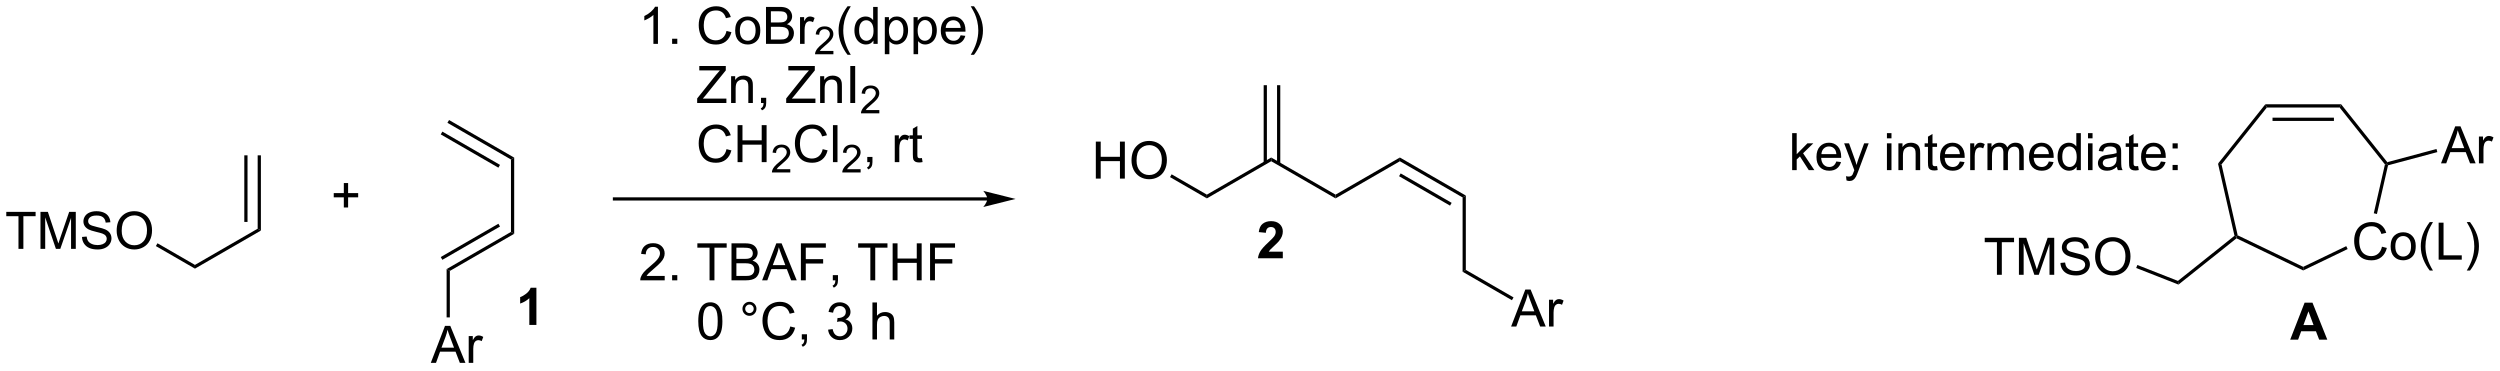 <?xml version="1.0" encoding="UTF-8"?>
<!DOCTYPE svg PUBLIC '-//W3C//DTD SVG 1.0//EN'
          'http://www.w3.org/TR/2001/REC-SVG-20010904/DTD/svg10.dtd'>
<svg stroke-dasharray="none" shape-rendering="auto" xmlns="http://www.w3.org/2000/svg" font-family="'Dialog'" text-rendering="auto" width="1024" fill-opacity="1" color-interpolation="auto" color-rendering="auto" preserveAspectRatio="xMidYMid meet" font-size="12px" viewBox="0 0 1024 152" fill="black" xmlns:xlink="http://www.w3.org/1999/xlink" stroke="black" image-rendering="auto" stroke-miterlimit="10" stroke-linecap="square" stroke-linejoin="miter" font-style="normal" stroke-width="1" height="152" stroke-dashoffset="0" font-weight="normal" stroke-opacity="1"
><!--Generated by the Batik Graphics2D SVG Generator--><defs id="genericDefs"
  /><g
  ><defs id="defs1"
    ><clipPath clipPathUnits="userSpaceOnUse" id="clipPath1"
      ><path d="M1.293 2.059 L399.321 2.059 L399.321 60.839 L1.293 60.839 L1.293 2.059 Z"
      /></clipPath
      ><clipPath clipPathUnits="userSpaceOnUse" id="clipPath2"
      ><path d="M-0.718 18.665 L-0.718 75.81 L386.243 75.81 L386.243 18.665 Z"
      /></clipPath
    ></defs
    ><g transform="scale(2.573,2.573) translate(-1.293,-2.059) matrix(1.029,0,0,1.029,2.031,-17.139)"
    ><path d="M194.779 31.837 L194.779 43.935 L195.279 43.935 L195.279 31.837 ZM196.849 31.837 L196.849 43.935 L197.349 43.935 L197.349 31.837 Z" stroke="none" clip-path="url(#clipPath2)"
    /></g
    ><g transform="matrix(2.646,0,0,2.646,1.901,-49.392)"
    ><path d="M196.064 43.626 L196.064 43.049 L206.023 48.799 L206.023 49.376 Z" stroke="none" clip-path="url(#clipPath2)"
    /></g
    ><g transform="matrix(2.646,0,0,2.646,1.901,-49.392)"
    ><path d="M196.064 43.049 L196.064 43.626 L186.104 49.376 L186.104 48.799 Z" stroke="none" clip-path="url(#clipPath2)"
    /></g
    ><g transform="matrix(2.646,0,0,2.646,1.901,-49.392)"
    ><path d="M168.915 46.312 L168.915 40.586 L169.672 40.586 L169.672 42.938 L172.649 42.938 L172.649 40.586 L173.407 40.586 L173.407 46.312 L172.649 46.312 L172.649 43.612 L169.672 43.612 L169.672 46.312 L168.915 46.312 ZM174.439 43.523 Q174.439 42.096 175.205 41.292 Q175.97 40.484 177.181 40.484 Q177.973 40.484 178.608 40.865 Q179.247 41.242 179.58 41.919 Q179.916 42.596 179.916 43.456 Q179.916 44.328 179.564 45.016 Q179.213 45.703 178.567 46.057 Q177.924 46.411 177.176 46.411 Q176.369 46.411 175.731 46.021 Q175.095 45.628 174.767 44.953 Q174.439 44.276 174.439 43.523 ZM175.22 43.534 Q175.22 44.57 175.775 45.167 Q176.333 45.76 177.174 45.76 Q178.028 45.76 178.58 45.159 Q179.135 44.557 179.135 43.453 Q179.135 42.753 178.898 42.232 Q178.661 41.711 178.205 41.425 Q177.752 41.135 177.184 41.135 Q176.379 41.135 175.799 41.69 Q175.22 42.242 175.22 43.534 Z" stroke="none" clip-path="url(#clipPath2)"
    /></g
    ><g transform="matrix(2.646,0,0,2.646,1.901,-49.392)"
    ><path d="M186.104 48.799 L186.104 49.376 L180.4 46.083 L180.65 45.65 Z" stroke="none" clip-path="url(#clipPath2)"
    /></g
    ><g transform="matrix(2.646,0,0,2.646,1.901,-49.392)"
    ><path d="M206.023 49.376 L206.023 48.799 L215.982 43.049 L215.982 43.626 Z" stroke="none" clip-path="url(#clipPath2)"
    /></g
    ><g transform="matrix(2.646,0,0,2.646,1.901,-49.392)"
    ><path d="M215.982 43.626 L215.982 43.049 L226.191 48.943 L225.691 49.232 ZM215.857 45.944 L223.746 50.499 L223.996 50.066 L216.107 45.511 Z" stroke="none" clip-path="url(#clipPath2)"
    /></g
    ><g transform="matrix(2.646,0,0,2.646,1.901,-49.392)"
    ><path d="M225.691 49.232 L226.191 48.943 L226.191 60.443 L225.691 60.732 Z" stroke="none" clip-path="url(#clipPath2)"
    /></g
    ><g transform="matrix(2.646,0,0,2.646,1.901,-49.392)"
    ><path d="M197.861 57.629 L197.861 58.65 L194.014 58.65 Q194.077 58.072 194.389 57.554 Q194.702 57.035 195.624 56.181 Q196.366 55.489 196.532 55.244 Q196.759 54.903 196.759 54.572 Q196.759 54.205 196.561 54.007 Q196.366 53.809 196.017 53.809 Q195.673 53.809 195.47 54.017 Q195.267 54.223 195.236 54.705 L194.142 54.595 Q194.241 53.689 194.756 53.296 Q195.272 52.9 196.045 52.9 Q196.892 52.9 197.376 53.358 Q197.861 53.814 197.861 54.494 Q197.861 54.879 197.722 55.231 Q197.584 55.58 197.282 55.962 Q197.084 56.215 196.564 56.692 Q196.045 57.168 195.905 57.325 Q195.767 57.481 195.681 57.629 L197.861 57.629 Z" stroke="none" clip-path="url(#clipPath2)"
    /></g
    ><g transform="matrix(2.646,0,0,2.646,1.901,-49.392)"
    ><path d="M39.169 42.712 L39.669 42.712 L39.669 54.357 L39.169 54.068 ZM37.099 42.712 L37.099 53.017 L37.599 53.017 L37.599 42.712 Z" stroke="none" clip-path="url(#clipPath2)"
    /></g
    ><g transform="matrix(2.646,0,0,2.646,1.901,-49.392)"
    ><path d="M39.169 54.068 L39.669 54.357 L29.459 60.251 L29.459 59.674 Z" stroke="none" clip-path="url(#clipPath2)"
    /></g
    ><g transform="matrix(2.646,0,0,2.646,1.901,-49.392)"
    ><path d="M2.142 57.188 L2.142 52.135 L0.254 52.135 L0.254 51.461 L4.793 51.461 L4.793 52.135 L2.9 52.135 L2.9 57.188 L2.142 57.188 ZM5.547 57.188 L5.547 51.461 L6.688 51.461 L8.044 55.516 Q8.232 56.081 8.318 56.362 Q8.414 56.05 8.622 55.445 L9.992 51.461 L11.013 51.461 L11.013 57.188 L10.281 57.188 L10.281 52.393 L8.617 57.188 L7.935 57.188 L6.279 52.312 L6.279 57.188 L5.547 57.188 ZM11.977 55.346 L12.693 55.284 Q12.742 55.714 12.927 55.99 Q13.115 56.266 13.505 56.435 Q13.896 56.604 14.383 56.604 Q14.818 56.604 15.148 56.477 Q15.482 56.346 15.643 56.122 Q15.805 55.898 15.805 55.633 Q15.805 55.362 15.648 55.161 Q15.492 54.961 15.133 54.823 Q14.904 54.734 14.115 54.544 Q13.325 54.354 13.008 54.188 Q12.599 53.971 12.396 53.654 Q12.195 53.336 12.195 52.94 Q12.195 52.508 12.44 52.13 Q12.688 51.753 13.159 51.557 Q13.633 51.362 14.211 51.362 Q14.849 51.362 15.333 51.568 Q15.82 51.773 16.081 52.172 Q16.344 52.57 16.365 53.073 L15.638 53.128 Q15.578 52.586 15.24 52.31 Q14.904 52.031 14.242 52.031 Q13.555 52.031 13.24 52.284 Q12.927 52.534 12.927 52.891 Q12.927 53.198 13.148 53.398 Q13.367 53.596 14.292 53.807 Q15.216 54.016 15.56 54.172 Q16.06 54.401 16.297 54.755 Q16.537 55.109 16.537 55.57 Q16.537 56.026 16.273 56.432 Q16.013 56.836 15.521 57.062 Q15.031 57.286 14.419 57.286 Q13.641 57.286 13.115 57.06 Q12.591 56.831 12.292 56.378 Q11.992 55.922 11.977 55.346 ZM17.341 54.398 Q17.341 52.971 18.107 52.167 Q18.872 51.359 20.083 51.359 Q20.875 51.359 21.51 51.74 Q22.148 52.117 22.482 52.794 Q22.818 53.471 22.818 54.331 Q22.818 55.203 22.466 55.891 Q22.115 56.578 21.469 56.932 Q20.826 57.286 20.078 57.286 Q19.271 57.286 18.633 56.896 Q17.997 56.503 17.669 55.828 Q17.341 55.151 17.341 54.398 ZM18.122 54.409 Q18.122 55.445 18.677 56.042 Q19.234 56.635 20.076 56.635 Q20.93 56.635 21.482 56.034 Q22.037 55.432 22.037 54.328 Q22.037 53.628 21.799 53.107 Q21.562 52.586 21.107 52.3 Q20.654 52.01 20.086 52.01 Q19.281 52.01 18.701 52.565 Q18.122 53.117 18.122 54.409 Z" stroke="none" clip-path="url(#clipPath2)"
    /></g
    ><g transform="matrix(2.646,0,0,2.646,1.901,-49.392)"
    ><path d="M29.459 59.674 L29.459 60.251 L23.409 56.758 L23.659 56.325 Z" stroke="none" clip-path="url(#clipPath2)"
    /></g
    ><g transform="matrix(2.646,0,0,2.646,1.901,-49.392)"
    ><path d="M68.543 37.679 L68.793 37.246 L78.878 43.068 L78.378 43.357 ZM67.508 39.472 L76.433 44.624 L76.683 44.191 L67.758 39.039 Z" stroke="none" clip-path="url(#clipPath2)"
    /></g
    ><g transform="matrix(2.646,0,0,2.646,1.901,-49.392)"
    ><path d="M78.378 43.357 L78.878 43.068 L78.878 54.857 L78.378 54.568 Z" stroke="none" clip-path="url(#clipPath2)"
    /></g
    ><g transform="matrix(2.646,0,0,2.646,1.901,-49.392)"
    ><path d="M78.378 54.568 L78.878 54.857 L68.918 60.607 L68.418 60.318 ZM76.433 53.301 L67.508 58.453 L67.758 58.886 L76.683 53.734 Z" stroke="none" clip-path="url(#clipPath2)"
    /></g
    ><g transform="matrix(2.646,0,0,2.646,1.901,-49.392)"
    ><path d="M52.505 50.785 L52.505 49.215 L50.945 49.215 L50.945 48.559 L52.505 48.559 L52.505 47.002 L53.169 47.002 L53.169 48.559 L54.726 48.559 L54.726 49.215 L53.169 49.215 L53.169 50.785 L52.505 50.785 Z" stroke="none" clip-path="url(#clipPath2)"
    /></g
    ><g transform="matrix(2.646,0,0,2.646,1.901,-49.392)"
    ><path d="M152.114 49.212 L94.4 49.212 L94.15 49.212 L94.15 49.712 L94.4 49.712 L152.114 49.712 L152.364 49.712 L152.364 49.212 L152.114 49.212 ZM156.489 49.462 L151.489 48.212 C151.489 48.212 152.114 48.916 152.114 49.462 C152.114 50.009 151.489 50.712 151.489 50.712 Z" stroke="none" clip-path="url(#clipPath2)"
    /></g
    ><g transform="matrix(2.646,0,0,2.646,1.901,-49.392)"
    ><path d="M101.131 25.462 L100.428 25.462 L100.428 20.981 Q100.173 21.223 99.762 21.465 Q99.35 21.707 99.022 21.83 L99.022 21.15 Q99.611 20.871 100.051 20.478 Q100.493 20.082 100.678 19.712 L101.131 19.712 L101.131 25.462 ZM103.325 25.462 L103.325 24.66 L104.127 24.66 L104.127 25.462 L103.325 25.462 ZM111.747 23.455 L112.505 23.645 Q112.268 24.58 111.648 25.072 Q111.028 25.561 110.135 25.561 Q109.208 25.561 108.627 25.184 Q108.049 24.806 107.745 24.093 Q107.443 23.377 107.443 22.556 Q107.443 21.66 107.784 20.996 Q108.127 20.33 108.758 19.983 Q109.388 19.637 110.146 19.637 Q111.005 19.637 111.591 20.075 Q112.177 20.512 112.409 21.306 L111.661 21.481 Q111.463 20.856 111.083 20.572 Q110.706 20.285 110.13 20.285 Q109.471 20.285 109.026 20.603 Q108.583 20.918 108.403 21.452 Q108.224 21.986 108.224 22.551 Q108.224 23.283 108.437 23.827 Q108.651 24.371 109.099 24.642 Q109.549 24.91 110.073 24.91 Q110.708 24.91 111.148 24.543 Q111.591 24.176 111.747 23.455 ZM113.087 23.387 Q113.087 22.236 113.728 21.681 Q114.264 21.22 115.032 21.22 Q115.889 21.22 116.431 21.78 Q116.975 22.34 116.975 23.33 Q116.975 24.129 116.733 24.59 Q116.493 25.048 116.035 25.304 Q115.577 25.556 115.032 25.556 Q114.163 25.556 113.624 24.999 Q113.087 24.439 113.087 23.387 ZM113.811 23.387 Q113.811 24.184 114.157 24.582 Q114.506 24.978 115.032 24.978 Q115.556 24.978 115.902 24.58 Q116.251 24.181 116.251 23.363 Q116.251 22.595 115.902 22.2 Q115.553 21.801 115.032 21.801 Q114.506 21.801 114.157 22.197 Q113.811 22.59 113.811 23.387 ZM117.857 25.462 L117.857 19.736 L120.005 19.736 Q120.661 19.736 121.057 19.91 Q121.456 20.082 121.68 20.444 Q121.903 20.806 121.903 21.2 Q121.903 21.567 121.703 21.892 Q121.505 22.215 121.104 22.416 Q121.622 22.567 121.901 22.934 Q122.182 23.301 122.182 23.801 Q122.182 24.205 122.01 24.551 Q121.841 24.895 121.591 25.082 Q121.341 25.27 120.963 25.366 Q120.588 25.462 120.041 25.462 L117.857 25.462 ZM118.614 22.142 L119.854 22.142 Q120.357 22.142 120.575 22.075 Q120.864 21.988 121.01 21.791 Q121.159 21.59 121.159 21.291 Q121.159 21.004 121.021 20.788 Q120.885 20.572 120.63 20.491 Q120.377 20.41 119.76 20.41 L118.614 20.41 L118.614 22.142 ZM118.614 24.785 L120.041 24.785 Q120.409 24.785 120.557 24.759 Q120.818 24.712 120.992 24.603 Q121.169 24.494 121.281 24.285 Q121.396 24.075 121.396 23.801 Q121.396 23.481 121.232 23.246 Q121.068 23.009 120.776 22.913 Q120.487 22.817 119.94 22.817 L118.614 22.817 L118.614 24.785 ZM123.127 25.462 L123.127 21.314 L123.76 21.314 L123.76 21.942 Q124.002 21.502 124.206 21.361 Q124.411 21.22 124.659 21.22 Q125.013 21.22 125.38 21.447 L125.138 22.098 Q124.88 21.947 124.622 21.947 Q124.393 21.947 124.208 22.085 Q124.026 22.223 123.948 22.47 Q123.831 22.845 123.831 23.291 L123.831 25.462 L123.127 25.462 Z" stroke="none" clip-path="url(#clipPath2)"
    /></g
    ><g transform="matrix(2.646,0,0,2.646,1.901,-49.392)"
    ><path d="M128.292 26.555 L128.292 27.062 L125.452 27.062 Q125.447 26.871 125.515 26.695 Q125.622 26.406 125.861 26.125 Q126.101 25.844 126.552 25.475 Q127.251 24.9 127.497 24.564 Q127.743 24.229 127.743 23.93 Q127.743 23.617 127.519 23.402 Q127.296 23.186 126.935 23.186 Q126.554 23.186 126.325 23.414 Q126.097 23.643 126.095 24.047 L125.552 23.992 Q125.609 23.385 125.972 23.068 Q126.335 22.75 126.947 22.75 Q127.566 22.75 127.925 23.094 Q128.286 23.436 128.286 23.941 Q128.286 24.199 128.181 24.449 Q128.075 24.697 127.829 24.973 Q127.585 25.248 127.017 25.729 Q126.542 26.127 126.407 26.27 Q126.273 26.412 126.185 26.555 L128.292 26.555 Z" stroke="none" clip-path="url(#clipPath2)"
    /></g
    ><g transform="matrix(2.646,0,0,2.646,1.901,-49.392)"
    ><path d="M130.48 27.147 Q129.897 26.413 129.493 25.429 Q129.092 24.442 129.092 23.387 Q129.092 22.457 129.394 21.606 Q129.746 20.619 130.48 19.637 L130.983 19.637 Q130.511 20.45 130.358 20.798 Q130.121 21.337 129.983 21.923 Q129.816 22.653 129.816 23.392 Q129.816 25.27 130.983 27.147 L130.48 27.147 ZM134.49 25.462 L134.49 24.939 Q134.097 25.556 133.332 25.556 Q132.834 25.556 132.418 25.283 Q132.004 25.009 131.774 24.52 Q131.545 24.028 131.545 23.392 Q131.545 22.77 131.751 22.265 Q131.959 21.759 132.373 21.491 Q132.787 21.22 133.3 21.22 Q133.675 21.22 133.967 21.379 Q134.261 21.535 134.444 21.791 L134.444 19.736 L135.144 19.736 L135.144 25.462 L134.49 25.462 ZM132.269 23.392 Q132.269 24.189 132.605 24.585 Q132.941 24.978 133.397 24.978 Q133.858 24.978 134.181 24.601 Q134.504 24.223 134.504 23.45 Q134.504 22.598 134.175 22.2 Q133.847 21.801 133.365 21.801 Q132.897 21.801 132.582 22.184 Q132.269 22.567 132.269 23.392 ZM136.25 27.054 L136.25 21.314 L136.89 21.314 L136.89 21.853 Q137.117 21.535 137.401 21.379 Q137.687 21.22 138.093 21.22 Q138.625 21.22 139.031 21.494 Q139.437 21.767 139.643 22.265 Q139.851 22.762 139.851 23.356 Q139.851 23.994 139.622 24.504 Q139.393 25.012 138.958 25.285 Q138.523 25.556 138.041 25.556 Q137.69 25.556 137.411 25.408 Q137.132 25.259 136.953 25.033 L136.953 27.054 L136.25 27.054 ZM136.885 23.41 Q136.885 24.212 137.208 24.595 Q137.534 24.978 137.994 24.978 Q138.463 24.978 138.797 24.582 Q139.132 24.184 139.132 23.353 Q139.132 22.559 138.804 22.166 Q138.479 21.77 138.026 21.77 Q137.578 21.77 137.231 22.192 Q136.885 22.611 136.885 23.41 ZM140.699 27.054 L140.699 21.314 L141.339 21.314 L141.339 21.853 Q141.566 21.535 141.85 21.379 Q142.136 21.22 142.543 21.22 Q143.074 21.22 143.48 21.494 Q143.886 21.767 144.092 22.265 Q144.3 22.762 144.3 23.356 Q144.3 23.994 144.071 24.504 Q143.842 25.012 143.407 25.285 Q142.972 25.556 142.49 25.556 Q142.139 25.556 141.86 25.408 Q141.582 25.259 141.402 25.033 L141.402 27.054 L140.699 27.054 ZM141.334 23.41 Q141.334 24.212 141.657 24.595 Q141.983 24.978 142.444 24.978 Q142.912 24.978 143.246 24.582 Q143.582 24.184 143.582 23.353 Q143.582 22.559 143.254 22.166 Q142.928 21.77 142.475 21.77 Q142.027 21.77 141.681 22.192 Q141.334 22.611 141.334 23.41 ZM147.987 24.127 L148.713 24.215 Q148.541 24.853 148.075 25.205 Q147.612 25.556 146.89 25.556 Q145.979 25.556 145.445 24.996 Q144.914 24.434 144.914 23.423 Q144.914 22.377 145.453 21.798 Q145.992 21.22 146.851 21.22 Q147.682 21.22 148.208 21.788 Q148.737 22.353 148.737 23.379 Q148.737 23.442 148.734 23.567 L145.64 23.567 Q145.679 24.252 146.026 24.616 Q146.375 24.978 146.893 24.978 Q147.281 24.978 147.554 24.775 Q147.828 24.572 147.987 24.127 ZM145.679 22.988 L147.994 22.988 Q147.947 22.465 147.729 22.205 Q147.393 21.798 146.859 21.798 Q146.375 21.798 146.044 22.124 Q145.713 22.447 145.679 22.988 ZM150.058 27.147 L149.553 27.147 Q150.722 25.27 150.722 23.392 Q150.722 22.658 150.553 21.934 Q150.42 21.348 150.183 20.809 Q150.03 20.457 149.553 19.637 L150.058 19.637 Q150.793 20.619 151.144 21.606 Q151.444 22.457 151.444 23.387 Q151.444 24.442 151.04 25.429 Q150.636 26.413 150.058 27.147 Z" stroke="none" clip-path="url(#clipPath2)"
    /></g
    ><g transform="matrix(2.646,0,0,2.646,1.901,-49.392)"
    ><path d="M107.202 34.612 L107.202 33.909 L110.134 30.24 Q110.447 29.849 110.728 29.56 L107.532 29.56 L107.532 28.886 L111.634 28.886 L111.634 29.56 L108.42 33.534 L108.072 33.935 L111.728 33.935 L111.728 34.612 L107.202 34.612 ZM112.456 34.612 L112.456 30.464 L113.088 30.464 L113.088 31.053 Q113.544 30.37 114.409 30.37 Q114.784 30.37 115.096 30.506 Q115.411 30.639 115.568 30.857 Q115.724 31.076 115.786 31.378 Q115.825 31.573 115.825 32.06 L115.825 34.612 L115.122 34.612 L115.122 32.089 Q115.122 31.659 115.039 31.446 Q114.958 31.232 114.75 31.107 Q114.541 30.98 114.26 30.98 Q113.81 30.98 113.484 31.266 Q113.159 31.55 113.159 32.347 L113.159 34.612 L112.456 34.612 ZM117.087 34.612 L117.087 33.81 L117.889 33.81 L117.889 34.612 Q117.889 35.055 117.733 35.326 Q117.577 35.597 117.236 35.745 L117.04 35.446 Q117.264 35.347 117.368 35.157 Q117.475 34.969 117.486 34.612 L117.087 34.612 ZM120.983 34.612 L120.983 33.909 L123.915 30.24 Q124.228 29.849 124.509 29.56 L121.314 29.56 L121.314 28.886 L125.415 28.886 L125.415 29.56 L122.202 33.534 L121.853 33.935 L125.509 33.935 L125.509 34.612 L120.983 34.612 ZM126.237 34.612 L126.237 30.464 L126.87 30.464 L126.87 31.053 Q127.325 30.37 128.19 30.37 Q128.565 30.37 128.877 30.506 Q129.193 30.639 129.349 30.857 Q129.505 31.076 129.568 31.378 Q129.607 31.573 129.607 32.06 L129.607 34.612 L128.904 34.612 L128.904 32.089 Q128.904 31.659 128.82 31.446 Q128.739 31.232 128.531 31.107 Q128.323 30.98 128.042 30.98 Q127.591 30.98 127.266 31.266 Q126.94 31.55 126.94 32.347 L126.94 34.612 L126.237 34.612 ZM130.905 34.612 L130.905 28.886 L131.663 28.886 L131.663 34.612 L130.905 34.612 Z" stroke="none" clip-path="url(#clipPath2)"
    /></g
    ><g transform="matrix(2.646,0,0,2.646,1.901,-49.392)"
    ><path d="M135.402 35.705 L135.402 36.212 L132.562 36.212 Q132.556 36.021 132.624 35.845 Q132.732 35.556 132.97 35.275 Q133.21 34.994 133.661 34.625 Q134.361 34.05 134.607 33.715 Q134.853 33.379 134.853 33.08 Q134.853 32.767 134.628 32.552 Q134.405 32.336 134.044 32.336 Q133.663 32.336 133.435 32.564 Q133.206 32.793 133.204 33.197 L132.661 33.142 Q132.718 32.535 133.081 32.218 Q133.445 31.9 134.056 31.9 Q134.675 31.9 135.034 32.244 Q135.396 32.586 135.396 33.091 Q135.396 33.349 135.29 33.599 Q135.185 33.847 134.939 34.123 Q134.695 34.398 134.126 34.879 Q133.652 35.277 133.517 35.419 Q133.382 35.562 133.294 35.705 L135.402 35.705 Z" stroke="none" clip-path="url(#clipPath2)"
    /></g
    ><g transform="matrix(2.646,0,0,2.646,1.901,-49.392)"
    ><path d="M111.743 41.755 L112.501 41.945 Q112.264 42.88 111.644 43.372 Q111.025 43.861 110.131 43.861 Q109.204 43.861 108.624 43.484 Q108.045 43.106 107.741 42.393 Q107.439 41.677 107.439 40.856 Q107.439 39.96 107.78 39.296 Q108.124 38.63 108.754 38.283 Q109.384 37.937 110.142 37.937 Q111.001 37.937 111.587 38.374 Q112.173 38.812 112.405 39.606 L111.657 39.781 Q111.46 39.156 111.079 38.872 Q110.702 38.585 110.126 38.585 Q109.467 38.585 109.022 38.903 Q108.579 39.218 108.4 39.752 Q108.22 40.286 108.22 40.851 Q108.22 41.583 108.433 42.127 Q108.647 42.671 109.095 42.942 Q109.545 43.21 110.069 43.21 Q110.704 43.21 111.144 42.843 Q111.587 42.476 111.743 41.755 ZM113.458 43.763 L113.458 38.036 L114.216 38.036 L114.216 40.388 L117.193 40.388 L117.193 38.036 L117.95 38.036 L117.95 43.763 L117.193 43.763 L117.193 41.062 L114.216 41.062 L114.216 43.763 L113.458 43.763 Z" stroke="none" clip-path="url(#clipPath2)"
    /></g
    ><g transform="matrix(2.646,0,0,2.646,1.901,-49.392)"
    ><path d="M121.617 44.855 L121.617 45.362 L118.777 45.362 Q118.771 45.171 118.839 44.995 Q118.947 44.706 119.185 44.425 Q119.425 44.144 119.876 43.775 Q120.576 43.2 120.822 42.864 Q121.068 42.529 121.068 42.23 Q121.068 41.917 120.843 41.702 Q120.62 41.486 120.259 41.486 Q119.878 41.486 119.65 41.714 Q119.421 41.943 119.419 42.347 L118.876 42.292 Q118.933 41.685 119.296 41.368 Q119.659 41.05 120.271 41.05 Q120.89 41.05 121.249 41.394 Q121.611 41.736 121.611 42.241 Q121.611 42.499 121.505 42.749 Q121.4 42.997 121.154 43.273 Q120.909 43.548 120.341 44.029 Q119.867 44.427 119.732 44.569 Q119.597 44.712 119.509 44.855 L121.617 44.855 Z" stroke="none" clip-path="url(#clipPath2)"
    /></g
    ><g transform="matrix(2.646,0,0,2.646,1.901,-49.392)"
    ><path d="M126.635 41.755 L127.393 41.945 Q127.156 42.88 126.536 43.372 Q125.916 43.861 125.023 43.861 Q124.096 43.861 123.515 43.484 Q122.937 43.106 122.632 42.393 Q122.33 41.677 122.33 40.856 Q122.33 39.96 122.671 39.296 Q123.015 38.63 123.645 38.283 Q124.276 37.937 125.034 37.937 Q125.893 37.937 126.479 38.374 Q127.065 38.812 127.296 39.606 L126.549 39.781 Q126.351 39.156 125.971 38.872 Q125.593 38.585 125.018 38.585 Q124.359 38.585 123.914 38.903 Q123.471 39.218 123.291 39.752 Q123.112 40.286 123.112 40.851 Q123.112 41.583 123.325 42.127 Q123.539 42.671 123.987 42.942 Q124.437 43.21 124.96 43.21 Q125.596 43.21 126.036 42.843 Q126.479 42.476 126.635 41.755 ZM128.222 43.763 L128.222 38.036 L128.925 38.036 L128.925 43.763 L128.222 43.763 Z" stroke="none" clip-path="url(#clipPath2)"
    /></g
    ><g transform="matrix(2.646,0,0,2.646,1.901,-49.392)"
    ><path d="M132.508 44.855 L132.508 45.362 L129.668 45.362 Q129.662 45.171 129.731 44.995 Q129.838 44.706 130.076 44.425 Q130.317 44.144 130.768 43.775 Q131.467 43.2 131.713 42.864 Q131.959 42.529 131.959 42.23 Q131.959 41.917 131.735 41.702 Q131.512 41.486 131.151 41.486 Q130.77 41.486 130.541 41.714 Q130.313 41.943 130.311 42.347 L129.768 42.292 Q129.825 41.685 130.188 41.368 Q130.551 41.05 131.162 41.05 Q131.781 41.05 132.141 41.394 Q132.502 41.736 132.502 42.241 Q132.502 42.499 132.397 42.749 Q132.291 42.997 132.045 43.273 Q131.801 43.548 131.233 44.029 Q130.758 44.427 130.623 44.569 Q130.489 44.712 130.401 44.855 L132.508 44.855 Z" stroke="none" clip-path="url(#clipPath2)"
    /></g
    ><g transform="matrix(2.646,0,0,2.646,1.901,-49.392)"
    ><path d="M133.534 43.763 L133.534 42.96 L134.337 42.96 L134.337 43.763 Q134.337 44.205 134.18 44.476 Q134.024 44.747 133.683 44.895 L133.488 44.596 Q133.712 44.497 133.816 44.307 Q133.923 44.119 133.933 43.763 L133.534 43.763 ZM137.79 43.763 L137.79 39.614 L138.423 39.614 L138.423 40.242 Q138.665 39.802 138.868 39.661 Q139.073 39.52 139.321 39.52 Q139.675 39.52 140.042 39.747 L139.8 40.398 Q139.542 40.247 139.284 40.247 Q139.055 40.247 138.87 40.385 Q138.688 40.523 138.61 40.77 Q138.493 41.145 138.493 41.591 L138.493 43.763 L137.79 43.763 ZM141.995 43.132 L142.097 43.755 Q141.8 43.817 141.566 43.817 Q141.183 43.817 140.972 43.697 Q140.761 43.575 140.675 43.377 Q140.589 43.179 140.589 42.546 L140.589 40.161 L140.073 40.161 L140.073 39.614 L140.589 39.614 L140.589 38.585 L141.29 38.163 L141.29 39.614 L141.995 39.614 L141.995 40.161 L141.29 40.161 L141.29 42.585 Q141.29 42.888 141.326 42.973 Q141.363 43.059 141.446 43.111 Q141.532 43.161 141.688 43.161 Q141.805 43.161 141.995 43.132 Z" stroke="none" clip-path="url(#clipPath2)"
    /></g
    ><g transform="matrix(2.646,0,0,2.646,1.901,-49.392)"
    ><path d="M102.178 61.385 L102.178 62.062 L98.392 62.062 Q98.384 61.807 98.475 61.573 Q98.618 61.188 98.936 60.812 Q99.256 60.438 99.858 59.945 Q100.79 59.18 101.118 58.732 Q101.447 58.284 101.447 57.885 Q101.447 57.469 101.147 57.182 Q100.85 56.893 100.368 56.893 Q99.861 56.893 99.556 57.198 Q99.251 57.503 99.249 58.042 L98.525 57.969 Q98.6 57.159 99.085 56.737 Q99.569 56.312 100.384 56.312 Q101.21 56.312 101.689 56.771 Q102.17 57.227 102.17 57.901 Q102.17 58.245 102.03 58.578 Q101.889 58.909 101.561 59.276 Q101.236 59.643 100.478 60.284 Q99.845 60.815 99.665 61.005 Q99.486 61.195 99.368 61.385 L102.178 61.385 ZM103.325 62.062 L103.325 61.26 L104.127 61.26 L104.127 62.062 L103.325 62.062 ZM109.12 62.062 L109.12 57.01 L107.232 57.01 L107.232 56.336 L111.771 56.336 L111.771 57.01 L109.877 57.01 L109.877 62.062 L109.12 62.062 ZM112.517 62.062 L112.517 56.336 L114.665 56.336 Q115.322 56.336 115.717 56.51 Q116.116 56.682 116.34 57.044 Q116.564 57.406 116.564 57.8 Q116.564 58.167 116.363 58.492 Q116.165 58.815 115.764 59.016 Q116.282 59.167 116.561 59.534 Q116.842 59.901 116.842 60.401 Q116.842 60.805 116.67 61.151 Q116.501 61.495 116.251 61.682 Q116.001 61.87 115.624 61.966 Q115.249 62.062 114.702 62.062 L112.517 62.062 ZM113.275 58.742 L114.514 58.742 Q115.017 58.742 115.236 58.675 Q115.525 58.589 115.67 58.391 Q115.819 58.19 115.819 57.891 Q115.819 57.604 115.681 57.388 Q115.545 57.172 115.29 57.091 Q115.038 57.01 114.42 57.01 L113.275 57.01 L113.275 58.742 ZM113.275 61.385 L114.702 61.385 Q115.069 61.385 115.217 61.359 Q115.478 61.312 115.652 61.203 Q115.829 61.094 115.941 60.885 Q116.056 60.675 116.056 60.401 Q116.056 60.081 115.892 59.846 Q115.728 59.609 115.436 59.513 Q115.147 59.417 114.6 59.417 L113.275 59.417 L113.275 61.385 ZM117.254 62.062 L119.454 56.336 L120.272 56.336 L122.616 62.062 L121.751 62.062 L121.085 60.328 L118.689 60.328 L118.061 62.062 L117.254 62.062 ZM118.907 59.711 L120.85 59.711 L120.251 58.125 Q119.978 57.401 119.845 56.938 Q119.736 57.487 119.538 58.031 L118.907 59.711 ZM123.259 62.062 L123.259 56.336 L127.124 56.336 L127.124 57.01 L124.017 57.01 L124.017 58.784 L126.704 58.784 L126.704 59.461 L124.017 59.461 L124.017 62.062 L123.259 62.062 ZM128.2 62.062 L128.2 61.26 L129.002 61.26 L129.002 62.062 Q129.002 62.505 128.846 62.776 Q128.69 63.047 128.349 63.195 L128.154 62.896 Q128.377 62.797 128.482 62.607 Q128.588 62.419 128.599 62.062 L128.2 62.062 ZM134.01 62.062 L134.01 57.01 L132.122 57.01 L132.122 56.336 L136.661 56.336 L136.661 57.01 L134.768 57.01 L134.768 62.062 L134.01 62.062 ZM137.462 62.062 L137.462 56.336 L138.22 56.336 L138.22 58.688 L141.196 58.688 L141.196 56.336 L141.954 56.336 L141.954 62.062 L141.196 62.062 L141.196 59.362 L138.22 59.362 L138.22 62.062 L137.462 62.062 ZM143.255 62.062 L143.255 56.336 L147.12 56.336 L147.12 57.01 L144.013 57.01 L144.013 58.784 L146.7 58.784 L146.7 59.461 L144.013 59.461 L144.013 62.062 L143.255 62.062 Z" stroke="none" clip-path="url(#clipPath2)"
    /></g
    ><g transform="matrix(2.646,0,0,2.646,1.901,-49.392)"
    ><path d="M107.374 68.387 Q107.374 67.371 107.582 66.754 Q107.79 66.134 108.202 65.798 Q108.616 65.463 109.241 65.463 Q109.702 65.463 110.048 65.647 Q110.397 65.832 110.624 66.184 Q110.85 66.533 110.978 67.035 Q111.108 67.535 111.108 68.387 Q111.108 69.395 110.9 70.015 Q110.694 70.634 110.28 70.973 Q109.868 71.311 109.241 71.311 Q108.413 71.311 107.939 70.715 Q107.374 70.002 107.374 68.387 ZM108.095 68.387 Q108.095 69.798 108.426 70.265 Q108.756 70.731 109.241 70.731 Q109.725 70.731 110.053 70.262 Q110.384 69.793 110.384 68.387 Q110.384 66.973 110.053 66.509 Q109.725 66.043 109.233 66.043 Q108.749 66.043 108.46 66.455 Q108.095 66.978 108.095 68.387 ZM114.212 66.47 Q114.212 66.02 114.53 65.705 Q114.85 65.387 115.295 65.387 Q115.749 65.387 116.064 65.705 Q116.381 66.02 116.381 66.47 Q116.381 66.918 116.061 67.239 Q115.743 67.556 115.295 67.556 Q114.85 67.556 114.53 67.241 Q114.212 66.923 114.212 66.47 ZM114.639 66.47 Q114.639 66.744 114.832 66.936 Q115.025 67.129 115.298 67.129 Q115.569 67.129 115.762 66.936 Q115.954 66.744 115.954 66.47 Q115.954 66.197 115.762 66.004 Q115.569 65.809 115.298 65.809 Q115.025 65.809 114.832 66.004 Q114.639 66.197 114.639 66.47 ZM121.614 69.205 L122.372 69.395 Q122.135 70.33 121.516 70.822 Q120.896 71.311 120.002 71.311 Q119.075 71.311 118.495 70.934 Q117.916 70.556 117.612 69.843 Q117.31 69.127 117.31 68.306 Q117.31 67.41 117.651 66.746 Q117.995 66.08 118.625 65.733 Q119.255 65.387 120.013 65.387 Q120.872 65.387 121.458 65.825 Q122.044 66.262 122.276 67.056 L121.528 67.231 Q121.331 66.606 120.95 66.322 Q120.573 66.035 119.997 66.035 Q119.338 66.035 118.893 66.353 Q118.45 66.668 118.271 67.202 Q118.091 67.736 118.091 68.301 Q118.091 69.033 118.305 69.577 Q118.518 70.121 118.966 70.392 Q119.416 70.66 119.94 70.66 Q120.575 70.66 121.016 70.293 Q121.458 69.926 121.614 69.205 ZM123.4 71.213 L123.4 70.41 L124.202 70.41 L124.202 71.213 Q124.202 71.655 124.045 71.926 Q123.889 72.197 123.548 72.345 L123.353 72.046 Q123.577 71.947 123.681 71.757 Q123.788 71.569 123.798 71.213 L123.4 71.213 ZM127.47 69.7 L128.173 69.606 Q128.295 70.205 128.584 70.468 Q128.876 70.731 129.295 70.731 Q129.79 70.731 130.131 70.387 Q130.475 70.043 130.475 69.535 Q130.475 69.051 130.157 68.739 Q129.842 68.423 129.353 68.423 Q129.155 68.423 128.858 68.502 L128.936 67.884 Q129.006 67.892 129.048 67.892 Q129.499 67.892 129.858 67.658 Q130.217 67.423 130.217 66.934 Q130.217 66.548 129.954 66.296 Q129.694 66.041 129.28 66.041 Q128.868 66.041 128.595 66.298 Q128.321 66.556 128.243 67.072 L127.54 66.947 Q127.67 66.239 128.126 65.85 Q128.584 65.463 129.264 65.463 Q129.733 65.463 130.126 65.663 Q130.522 65.864 130.73 66.213 Q130.939 66.559 130.939 66.95 Q130.939 67.322 130.738 67.627 Q130.54 67.931 130.15 68.111 Q130.657 68.228 130.939 68.598 Q131.22 68.965 131.22 69.52 Q131.22 70.27 130.673 70.793 Q130.126 71.314 129.29 71.314 Q128.538 71.314 128.038 70.866 Q127.54 70.416 127.47 69.7 ZM134.334 71.213 L134.334 65.486 L135.038 65.486 L135.038 67.541 Q135.53 66.97 136.28 66.97 Q136.741 66.97 137.079 67.153 Q137.42 67.332 137.566 67.653 Q137.712 67.973 137.712 68.582 L137.712 71.213 L137.009 71.213 L137.009 68.582 Q137.009 68.056 136.78 67.817 Q136.553 67.575 136.134 67.575 Q135.821 67.575 135.545 67.739 Q135.272 67.9 135.155 68.179 Q135.038 68.455 135.038 68.942 L135.038 71.213 L134.334 71.213 Z" stroke="none" clip-path="url(#clipPath2)"
    /></g
    ><g transform="matrix(2.646,0,0,2.646,1.901,-49.392)"
    ><path d="M65.968 74.838 L68.168 69.111 L68.986 69.111 L71.33 74.838 L70.465 74.838 L69.799 73.103 L67.403 73.103 L66.775 74.838 L65.968 74.838 ZM67.622 72.486 L69.564 72.486 L68.965 70.9 Q68.692 70.176 68.559 69.713 Q68.45 70.262 68.252 70.806 L67.622 72.486 ZM71.838 74.838 L71.838 70.689 L72.471 70.689 L72.471 71.317 Q72.713 70.877 72.916 70.736 Q73.122 70.595 73.369 70.595 Q73.723 70.595 74.09 70.822 L73.848 71.473 Q73.59 71.322 73.333 71.322 Q73.103 71.322 72.918 71.46 Q72.736 71.598 72.658 71.845 Q72.541 72.22 72.541 72.666 L72.541 74.838 L71.838 74.838 Z" stroke="none" clip-path="url(#clipPath2)"
    /></g
    ><g transform="matrix(2.646,0,0,2.646,1.901,-49.392)"
    ><path d="M68.418 60.318 L68.918 60.607 L68.918 67.803 L68.418 67.803 Z" stroke="none" clip-path="url(#clipPath2)"
    /></g
    ><g transform="matrix(2.646,0,0,2.646,1.901,-49.392)"
    ><path d="M233.2 69.213 L235.401 63.486 L236.219 63.486 L238.562 69.213 L237.698 69.213 L237.031 67.478 L234.635 67.478 L234.008 69.213 L233.2 69.213 ZM234.854 66.861 L236.797 66.861 L236.198 65.275 Q235.924 64.551 235.791 64.088 Q235.682 64.637 235.484 65.181 L234.854 66.861 ZM239.07 69.213 L239.07 65.064 L239.703 65.064 L239.703 65.692 Q239.945 65.252 240.148 65.111 Q240.354 64.97 240.601 64.97 Q240.956 64.97 241.323 65.197 L241.081 65.848 Q240.823 65.697 240.565 65.697 Q240.336 65.697 240.151 65.835 Q239.969 65.973 239.89 66.22 Q239.773 66.595 239.773 67.041 L239.773 69.213 L239.07 69.213 Z" stroke="none" clip-path="url(#clipPath2)"
    /></g
    ><g transform="matrix(2.646,0,0,2.646,1.901,-49.392)"
    ><path d="M225.691 60.732 L226.191 60.443 L233.578 64.708 L233.328 65.141 Z" stroke="none" clip-path="url(#clipPath2)"
    /></g
    ><g transform="matrix(2.646,0,0,2.646,1.901,-49.392)"
    ><path d="M82.317 68.963 L81.221 68.963 L81.221 64.825 Q80.619 65.387 79.801 65.658 L79.801 64.66 Q80.231 64.52 80.734 64.129 Q81.239 63.736 81.426 63.212 L82.317 63.212 L82.317 68.963 Z" stroke="none" clip-path="url(#clipPath2)"
    /></g
    ><g transform="matrix(2.646,0,0,2.646,1.901,-49.392)"
    ><path d="M368.01 56.857 L368.767 57.047 Q368.531 57.982 367.911 58.475 Q367.291 58.964 366.398 58.964 Q365.471 58.964 364.89 58.587 Q364.312 58.209 364.007 57.495 Q363.705 56.779 363.705 55.959 Q363.705 55.063 364.046 54.399 Q364.39 53.732 365.02 53.386 Q365.65 53.04 366.408 53.04 Q367.267 53.04 367.853 53.477 Q368.439 53.915 368.671 54.709 L367.924 54.883 Q367.726 54.258 367.346 53.975 Q366.968 53.688 366.392 53.688 Q365.734 53.688 365.288 54.006 Q364.846 54.321 364.666 54.855 Q364.486 55.389 364.486 55.954 Q364.486 56.685 364.7 57.23 Q364.913 57.774 365.361 58.045 Q365.812 58.313 366.335 58.313 Q366.971 58.313 367.411 57.946 Q367.853 57.579 368.01 56.857 ZM369.349 56.79 Q369.349 55.639 369.99 55.084 Q370.527 54.623 371.295 54.623 Q372.152 54.623 372.693 55.183 Q373.238 55.743 373.238 56.732 Q373.238 57.532 372.995 57.993 Q372.756 58.451 372.297 58.706 Q371.839 58.959 371.295 58.959 Q370.425 58.959 369.886 58.402 Q369.349 57.842 369.349 56.79 ZM370.073 56.79 Q370.073 57.587 370.42 57.985 Q370.769 58.381 371.295 58.381 Q371.818 58.381 372.165 57.982 Q372.514 57.584 372.514 56.766 Q372.514 55.998 372.165 55.602 Q371.816 55.204 371.295 55.204 Q370.769 55.204 370.42 55.6 Q370.073 55.993 370.073 56.79 ZM375.406 60.55 Q374.822 59.816 374.418 58.831 Q374.017 57.844 374.017 56.79 Q374.017 55.86 374.32 55.008 Q374.671 54.022 375.406 53.04 L375.908 53.04 Q375.437 53.852 375.283 54.201 Q375.046 54.74 374.908 55.326 Q374.741 56.055 374.741 56.795 Q374.741 58.672 375.908 60.55 L375.406 60.55 ZM376.783 58.865 L376.783 53.139 L377.541 53.139 L377.541 58.188 L380.361 58.188 L380.361 58.865 L376.783 58.865 ZM381.636 60.55 L381.131 60.55 Q382.3 58.672 382.3 56.795 Q382.3 56.06 382.131 55.337 Q381.998 54.751 381.761 54.212 Q381.607 53.86 381.131 53.04 L381.636 53.04 Q382.37 54.022 382.722 55.008 Q383.021 55.86 383.021 56.79 Q383.021 57.844 382.618 58.831 Q382.214 59.816 381.636 60.55 Z" stroke="none" clip-path="url(#clipPath2)"
    /></g
    ><g transform="matrix(2.646,0,0,2.646,1.901,-49.392)"
    ><path d="M361.691 34.812 L361.45 35.312 L350.191 35.312 L349.95 34.812 ZM360.574 36.883 L351.067 36.883 L351.067 37.383 L360.574 37.383 Z" stroke="none" clip-path="url(#clipPath2)"
    /></g
    ><g transform="matrix(2.646,0,0,2.646,1.901,-49.392)"
    ><path d="M349.95 34.812 L350.191 35.312 L343.171 44.115 L342.63 43.992 Z" stroke="none" clip-path="url(#clipPath2)"
    /></g
    ><g transform="matrix(2.646,0,0,2.646,1.901,-49.392)"
    ><path d="M342.63 43.992 L343.171 44.115 L345.676 55.092 L345.459 55.265 L345.18 55.168 Z" stroke="none" clip-path="url(#clipPath2)"
    /></g
    ><g transform="matrix(2.646,0,0,2.646,1.901,-49.392)"
    ><path d="M345.492 55.559 L345.459 55.265 L345.676 55.092 L355.82 59.977 L355.82 60.532 Z" stroke="none" clip-path="url(#clipPath2)"
    /></g
    ><g transform="matrix(2.646,0,0,2.646,1.901,-49.392)"
    ><path d="M355.82 60.532 L355.82 59.977 L362.481 56.77 L362.698 57.22 Z" stroke="none" clip-path="url(#clipPath2)"
    /></g
    ><g transform="matrix(2.646,0,0,2.646,1.901,-49.392)"
    ><path d="M367.231 51.793 L366.743 51.681 L368.47 44.115 L368.74 44.054 L368.951 44.256 Z" stroke="none" clip-path="url(#clipPath2)"
    /></g
    ><g transform="matrix(2.646,0,0,2.646,1.901,-49.392)"
    ><path d="M368.834 43.77 L368.74 44.054 L368.47 44.115 L361.45 35.312 L361.691 34.812 Z" stroke="none" clip-path="url(#clipPath2)"
    /></g
    ><g transform="matrix(2.646,0,0,2.646,1.901,-49.392)"
    ><path d="M377.148 43.952 L379.349 38.225 L380.166 38.225 L382.51 43.952 L381.646 43.952 L380.979 42.218 L378.583 42.218 L377.955 43.952 L377.148 43.952 ZM378.802 41.6 L380.744 41.6 L380.146 40.015 Q379.872 39.291 379.739 38.827 Q379.63 39.377 379.432 39.921 L378.802 41.6 ZM383.018 43.952 L383.018 39.804 L383.651 39.804 L383.651 40.431 Q383.893 39.991 384.096 39.85 Q384.302 39.71 384.549 39.71 Q384.903 39.71 385.271 39.937 L385.028 40.587 Q384.771 40.437 384.513 40.437 Q384.284 40.437 384.099 40.575 Q383.916 40.712 383.838 40.96 Q383.721 41.335 383.721 41.78 L383.721 43.952 L383.018 43.952 Z" stroke="none" clip-path="url(#clipPath2)"
    /></g
    ><g transform="matrix(2.646,0,0,2.646,1.901,-49.392)"
    ><path d="M368.951 44.256 L368.74 44.054 L368.834 43.77 L376.45 41.729 L376.579 42.212 Z" stroke="none" clip-path="url(#clipPath2)"
    /></g
    ><g transform="matrix(2.646,0,0,2.646,1.901,-49.392)"
    ><path d="M345.18 55.168 L345.459 55.265 L345.492 55.559 L336.511 62.721 L336.425 62.15 Z" stroke="none" clip-path="url(#clipPath2)"
    /></g
    ><g transform="matrix(2.646,0,0,2.646,1.901,-49.392)"
    ><path d="M308.405 61.209 L308.405 56.157 L306.517 56.157 L306.517 55.482 L311.056 55.482 L311.056 56.157 L309.163 56.157 L309.163 61.209 L308.405 61.209 ZM311.81 61.209 L311.81 55.482 L312.951 55.482 L314.307 59.537 Q314.495 60.102 314.581 60.383 Q314.677 60.071 314.885 59.467 L316.255 55.482 L317.276 55.482 L317.276 61.209 L316.544 61.209 L316.544 56.415 L314.88 61.209 L314.198 61.209 L312.542 56.334 L312.542 61.209 L311.81 61.209 ZM318.24 59.368 L318.956 59.305 Q319.005 59.735 319.19 60.011 Q319.378 60.287 319.768 60.456 Q320.159 60.626 320.646 60.626 Q321.081 60.626 321.411 60.498 Q321.745 60.368 321.906 60.144 Q322.068 59.92 322.068 59.654 Q322.068 59.383 321.911 59.183 Q321.755 58.982 321.396 58.844 Q321.167 58.756 320.378 58.566 Q319.589 58.376 319.271 58.209 Q318.862 57.993 318.659 57.675 Q318.458 57.357 318.458 56.962 Q318.458 56.529 318.703 56.152 Q318.951 55.774 319.422 55.579 Q319.896 55.383 320.474 55.383 Q321.112 55.383 321.596 55.589 Q322.083 55.795 322.344 56.193 Q322.607 56.592 322.628 57.094 L321.901 57.149 Q321.841 56.607 321.503 56.331 Q321.167 56.053 320.505 56.053 Q319.818 56.053 319.503 56.305 Q319.19 56.555 319.19 56.912 Q319.19 57.219 319.411 57.42 Q319.63 57.618 320.555 57.829 Q321.479 58.037 321.823 58.193 Q322.323 58.422 322.56 58.777 Q322.8 59.131 322.8 59.592 Q322.8 60.047 322.536 60.454 Q322.276 60.857 321.784 61.084 Q321.294 61.308 320.682 61.308 Q319.904 61.308 319.378 61.081 Q318.854 60.852 318.555 60.399 Q318.255 59.943 318.24 59.368 ZM323.604 58.42 Q323.604 56.993 324.37 56.188 Q325.135 55.381 326.346 55.381 Q327.138 55.381 327.774 55.761 Q328.411 56.139 328.745 56.816 Q329.081 57.493 329.081 58.352 Q329.081 59.224 328.729 59.912 Q328.378 60.599 327.732 60.954 Q327.089 61.308 326.341 61.308 Q325.534 61.308 324.896 60.917 Q324.26 60.524 323.932 59.849 Q323.604 59.172 323.604 58.42 ZM324.385 58.43 Q324.385 59.467 324.94 60.063 Q325.498 60.657 326.339 60.657 Q327.193 60.657 327.745 60.055 Q328.3 59.454 328.3 58.349 Q328.3 57.649 328.063 57.128 Q327.826 56.607 327.37 56.321 Q326.917 56.032 326.349 56.032 Q325.544 56.032 324.964 56.587 Q324.385 57.139 324.385 58.43 Z" stroke="none" clip-path="url(#clipPath2)"
    /></g
    ><g transform="matrix(2.646,0,0,2.646,1.901,-49.392)"
    ><path d="M336.425 62.15 L336.511 62.721 L329.964 60.151 L330.146 59.686 Z" stroke="none" clip-path="url(#clipPath2)"
    /></g
    ><g transform="matrix(2.646,0,0,2.646,1.901,-49.392)"
    ><path d="M276.707 45 L276.707 39.273 L277.41 39.273 L277.41 42.539 L279.074 40.852 L279.985 40.852 L278.399 42.391 L280.144 45 L279.277 45 L277.907 42.878 L277.41 43.354 L277.41 45 L276.707 45 ZM283.543 43.664 L284.269 43.753 Q284.097 44.391 283.631 44.742 Q283.168 45.094 282.446 45.094 Q281.535 45.094 281.001 44.534 Q280.47 43.971 280.47 42.961 Q280.47 41.914 281.009 41.336 Q281.548 40.758 282.407 40.758 Q283.238 40.758 283.764 41.325 Q284.293 41.891 284.293 42.917 Q284.293 42.979 284.29 43.104 L281.196 43.104 Q281.235 43.789 281.582 44.154 Q281.93 44.516 282.449 44.516 Q282.837 44.516 283.11 44.312 Q283.384 44.109 283.543 43.664 ZM281.235 42.526 L283.55 42.526 Q283.503 42.003 283.285 41.742 Q282.949 41.336 282.415 41.336 Q281.93 41.336 281.6 41.661 Q281.269 41.984 281.235 42.526 ZM285.122 46.599 L285.044 45.938 Q285.273 46 285.445 46 Q285.679 46 285.82 45.922 Q285.96 45.844 286.052 45.703 Q286.117 45.599 286.265 45.18 Q286.286 45.122 286.328 45.008 L284.755 40.852 L285.512 40.852 L286.375 43.253 Q286.544 43.711 286.677 44.214 Q286.796 43.729 286.966 43.268 L287.851 40.852 L288.554 40.852 L286.976 45.07 Q286.724 45.755 286.583 46.013 Q286.395 46.359 286.153 46.521 Q285.911 46.685 285.575 46.685 Q285.372 46.685 285.122 46.599 ZM291.378 40.081 L291.378 39.273 L292.082 39.273 L292.082 40.081 L291.378 40.081 ZM291.378 45 L291.378 40.852 L292.082 40.852 L292.082 45 L291.378 45 ZM293.153 45 L293.153 40.852 L293.786 40.852 L293.786 41.44 Q294.242 40.758 295.106 40.758 Q295.481 40.758 295.794 40.893 Q296.109 41.026 296.265 41.245 Q296.421 41.464 296.484 41.766 Q296.523 41.961 296.523 42.448 L296.523 45 L295.82 45 L295.82 42.477 Q295.82 42.047 295.736 41.833 Q295.656 41.62 295.447 41.495 Q295.239 41.367 294.958 41.367 Q294.507 41.367 294.182 41.654 Q293.856 41.938 293.856 42.734 L293.856 45 L293.153 45 ZM299.136 44.37 L299.238 44.992 Q298.941 45.055 298.707 45.055 Q298.324 45.055 298.113 44.935 Q297.902 44.812 297.816 44.615 Q297.73 44.417 297.73 43.784 L297.73 41.398 L297.214 41.398 L297.214 40.852 L297.73 40.852 L297.73 39.823 L298.43 39.401 L298.43 40.852 L299.136 40.852 L299.136 41.398 L298.43 41.398 L298.43 43.823 Q298.43 44.125 298.467 44.211 Q298.503 44.297 298.587 44.349 Q298.673 44.398 298.829 44.398 Q298.946 44.398 299.136 44.37 ZM302.664 43.664 L303.39 43.753 Q303.218 44.391 302.752 44.742 Q302.289 45.094 301.567 45.094 Q300.656 45.094 300.122 44.534 Q299.591 43.971 299.591 42.961 Q299.591 41.914 300.13 41.336 Q300.669 40.758 301.528 40.758 Q302.359 40.758 302.885 41.325 Q303.414 41.891 303.414 42.917 Q303.414 42.979 303.411 43.104 L300.317 43.104 Q300.356 43.789 300.703 44.154 Q301.052 44.516 301.57 44.516 Q301.958 44.516 302.231 44.312 Q302.505 44.109 302.664 43.664 ZM300.356 42.526 L302.671 42.526 Q302.625 42.003 302.406 41.742 Q302.07 41.336 301.536 41.336 Q301.052 41.336 300.721 41.661 Q300.39 41.984 300.356 42.526 ZM304.266 45 L304.266 40.852 L304.899 40.852 L304.899 41.479 Q305.141 41.039 305.345 40.898 Q305.55 40.758 305.798 40.758 Q306.152 40.758 306.519 40.984 L306.277 41.635 Q306.019 41.484 305.761 41.484 Q305.532 41.484 305.347 41.622 Q305.165 41.76 305.087 42.008 Q304.97 42.383 304.97 42.828 L304.97 45 L304.266 45 ZM306.938 45 L306.938 40.852 L307.566 40.852 L307.566 41.432 Q307.761 41.128 308.084 40.943 Q308.41 40.758 308.824 40.758 Q309.285 40.758 309.579 40.95 Q309.876 41.141 309.996 41.484 Q310.488 40.758 311.277 40.758 Q311.894 40.758 312.225 41.099 Q312.558 41.44 312.558 42.151 L312.558 45 L311.86 45 L311.86 42.385 Q311.86 41.964 311.79 41.779 Q311.722 41.594 311.543 41.482 Q311.363 41.367 311.121 41.367 Q310.683 41.367 310.394 41.659 Q310.105 41.948 310.105 42.589 L310.105 45 L309.402 45 L309.402 42.305 Q309.402 41.836 309.23 41.602 Q309.058 41.367 308.668 41.367 Q308.371 41.367 308.118 41.523 Q307.868 41.68 307.753 41.982 Q307.641 42.281 307.641 42.846 L307.641 45 L306.938 45 ZM316.441 43.664 L317.168 43.753 Q316.996 44.391 316.529 44.742 Q316.066 45.094 315.345 45.094 Q314.433 45.094 313.899 44.534 Q313.368 43.971 313.368 42.961 Q313.368 41.914 313.907 41.336 Q314.446 40.758 315.305 40.758 Q316.136 40.758 316.662 41.325 Q317.191 41.891 317.191 42.917 Q317.191 42.979 317.188 43.104 L314.095 43.104 Q314.134 43.789 314.48 44.154 Q314.829 44.516 315.347 44.516 Q315.735 44.516 316.009 44.312 Q316.282 44.109 316.441 43.664 ZM314.134 42.526 L316.449 42.526 Q316.402 42.003 316.183 41.742 Q315.847 41.336 315.313 41.336 Q314.829 41.336 314.498 41.661 Q314.168 41.984 314.134 42.526 ZM320.742 45 L320.742 44.477 Q320.349 45.094 319.583 45.094 Q319.085 45.094 318.669 44.82 Q318.255 44.547 318.026 44.057 Q317.796 43.565 317.796 42.93 Q317.796 42.307 318.002 41.802 Q318.21 41.297 318.625 41.029 Q319.039 40.758 319.552 40.758 Q319.927 40.758 320.218 40.917 Q320.512 41.073 320.695 41.328 L320.695 39.273 L321.395 39.273 L321.395 45 L320.742 45 ZM318.52 42.93 Q318.52 43.727 318.856 44.122 Q319.192 44.516 319.648 44.516 Q320.109 44.516 320.432 44.138 Q320.755 43.76 320.755 42.987 Q320.755 42.135 320.427 41.737 Q320.099 41.339 319.617 41.339 Q319.148 41.339 318.833 41.721 Q318.52 42.104 318.52 42.93 ZM322.503 40.081 L322.503 39.273 L323.207 39.273 L323.207 40.081 L322.503 40.081 ZM322.503 45 L322.503 40.852 L323.207 40.852 L323.207 45 L322.503 45 ZM326.984 44.487 Q326.593 44.82 326.231 44.958 Q325.872 45.094 325.458 45.094 Q324.773 45.094 324.406 44.76 Q324.039 44.425 324.039 43.906 Q324.039 43.602 324.177 43.349 Q324.317 43.096 324.541 42.945 Q324.765 42.792 325.046 42.714 Q325.255 42.659 325.671 42.609 Q326.523 42.508 326.927 42.367 Q326.929 42.221 326.929 42.182 Q326.929 41.753 326.731 41.578 Q326.46 41.339 325.929 41.339 Q325.434 41.339 325.197 41.513 Q324.96 41.688 324.849 42.128 L324.161 42.034 Q324.255 41.594 324.468 41.323 Q324.684 41.05 325.091 40.904 Q325.497 40.758 326.031 40.758 Q326.562 40.758 326.893 40.883 Q327.226 41.008 327.382 41.198 Q327.539 41.385 327.601 41.675 Q327.637 41.854 327.637 42.323 L327.637 43.26 Q327.637 44.242 327.682 44.503 Q327.726 44.76 327.859 45 L327.125 45 Q327.015 44.781 326.984 44.487 ZM326.927 42.917 Q326.544 43.073 325.778 43.182 Q325.343 43.245 325.164 43.323 Q324.984 43.401 324.885 43.552 Q324.789 43.703 324.789 43.885 Q324.789 44.167 325.002 44.354 Q325.216 44.542 325.625 44.542 Q326.031 44.542 326.346 44.365 Q326.664 44.188 326.812 43.878 Q326.927 43.641 326.927 43.175 L326.927 42.917 ZM330.261 44.37 L330.363 44.992 Q330.066 45.055 329.832 45.055 Q329.449 45.055 329.238 44.935 Q329.027 44.812 328.941 44.615 Q328.855 44.417 328.855 43.784 L328.855 41.398 L328.339 41.398 L328.339 40.852 L328.855 40.852 L328.855 39.823 L329.555 39.401 L329.555 40.852 L330.261 40.852 L330.261 41.398 L329.555 41.398 L329.555 43.823 Q329.555 44.125 329.592 44.211 Q329.628 44.297 329.712 44.349 Q329.798 44.398 329.954 44.398 Q330.071 44.398 330.261 44.37 ZM333.789 43.664 L334.515 43.753 Q334.343 44.391 333.877 44.742 Q333.414 45.094 332.692 45.094 Q331.781 45.094 331.247 44.534 Q330.716 43.971 330.716 42.961 Q330.716 41.914 331.255 41.336 Q331.794 40.758 332.653 40.758 Q333.484 40.758 334.01 41.325 Q334.539 41.891 334.539 42.917 Q334.539 42.979 334.536 43.104 L331.442 43.104 Q331.481 43.789 331.828 44.154 Q332.177 44.516 332.695 44.516 Q333.083 44.516 333.356 44.312 Q333.63 44.109 333.789 43.664 ZM331.481 42.526 L333.796 42.526 Q333.75 42.003 333.531 41.742 Q333.195 41.336 332.661 41.336 Q332.177 41.336 331.846 41.661 Q331.515 41.984 331.481 42.526 ZM335.595 41.651 L335.595 40.852 L336.394 40.852 L336.394 41.651 L335.595 41.651 ZM335.595 45 L335.595 44.198 L336.394 44.198 L336.394 45 L335.595 45 Z" stroke="none" clip-path="url(#clipPath2)"
    /></g
    ><g transform="matrix(2.646,0,0,2.646,1.901,-49.392)"
    ><path d="M359.548 71.25 L358.29 71.25 L357.79 69.948 L355.501 69.948 L355.027 71.25 L353.8 71.25 L356.032 65.523 L357.253 65.523 L359.548 71.25 ZM357.418 68.984 L356.628 66.859 L355.855 68.984 L357.418 68.984 Z" stroke="none" clip-path="url(#clipPath2)"
    /></g
  ></g
></svg
>
